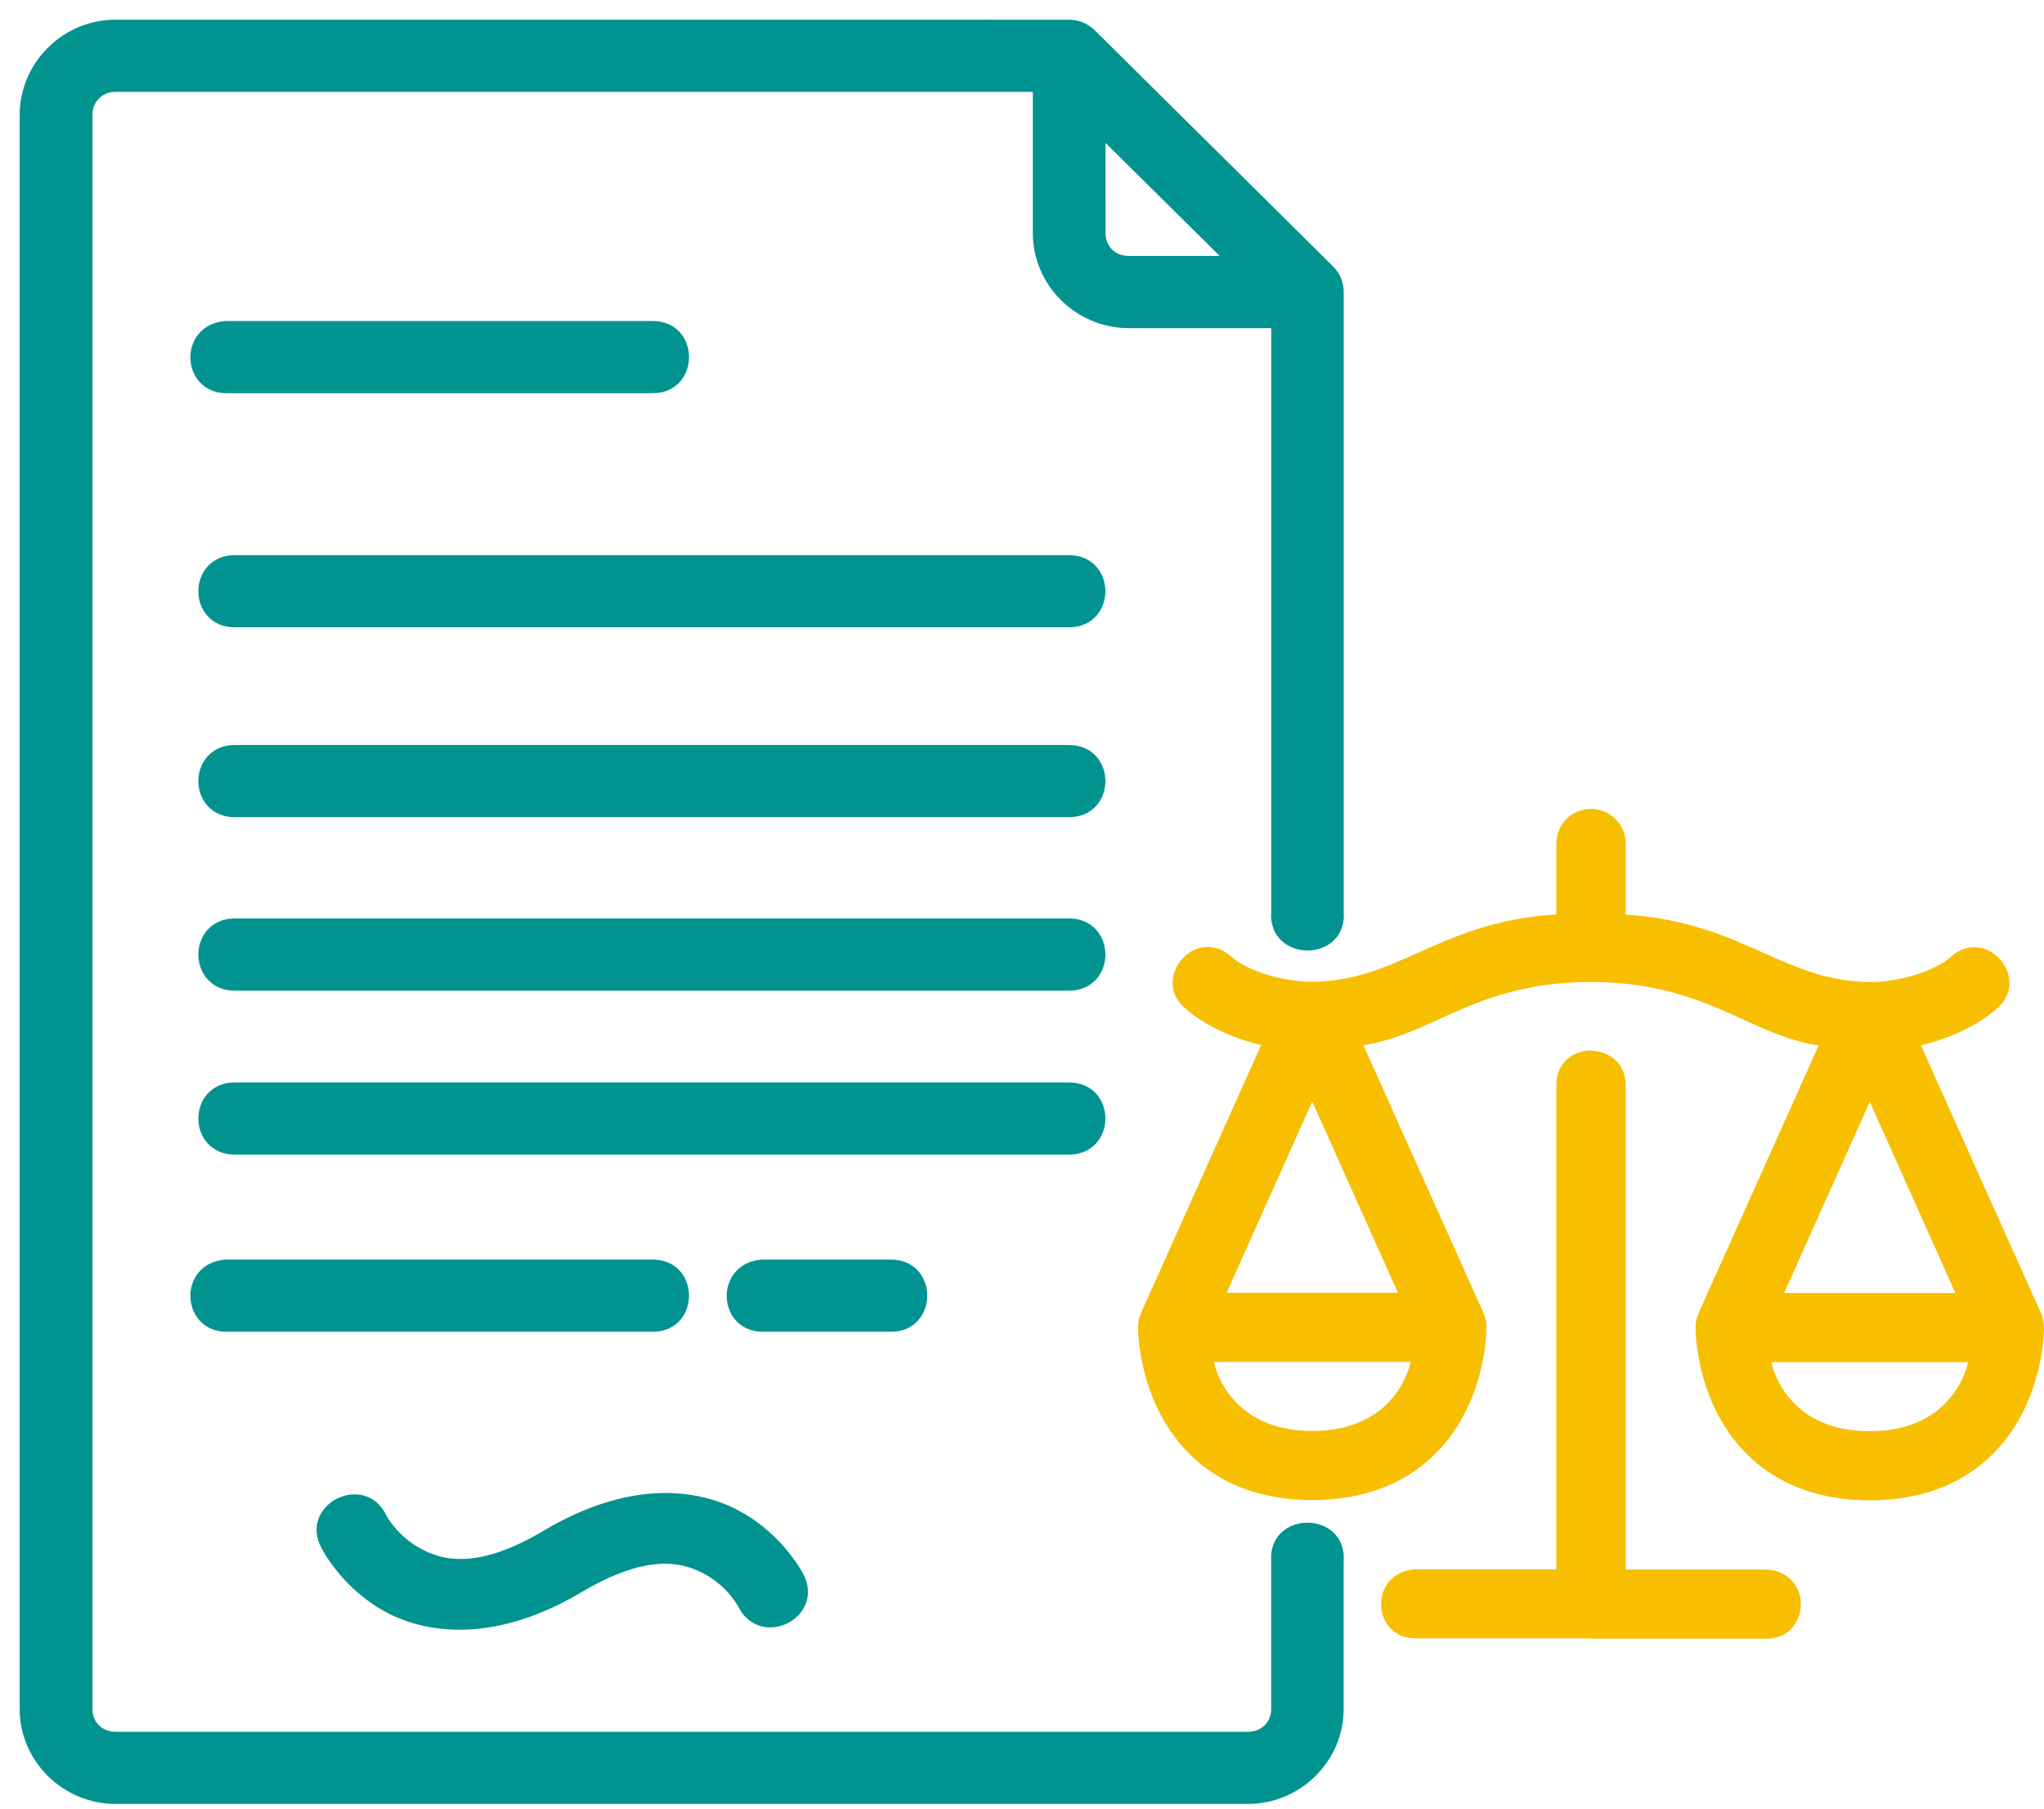 <?xml version="1.0" encoding="UTF-8"?> <svg xmlns="http://www.w3.org/2000/svg" width="78" height="69" viewBox="0 0 78 69" fill="none"><path d="M4.409 1C2.539 1 1 2.533 1 4.385V65.197C1 67.049 2.539 68.571 4.409 68.571H47.619C49.489 68.571 51.025 67.049 51.025 65.197V59.568C51.173 57.932 48.612 57.932 48.76 59.568V65.197C48.76 65.841 48.268 66.319 47.618 66.319H4.41C3.76 66.319 3.277 65.84 3.277 65.197V4.385C3.277 3.742 3.761 3.254 4.41 3.254H39.663V8.89C39.663 10.742 41.199 12.267 43.069 12.267H48.761V34.785C48.613 36.421 51.175 36.421 51.027 34.785V11.144C51.029 10.846 50.911 10.558 50.7 10.346L41.602 1.334C41.389 1.122 41.098 1.002 40.796 1.002L4.409 1ZM41.936 4.852L47.151 10.014H43.069C42.419 10.014 41.937 9.533 41.937 8.89L41.936 4.852ZM8.958 41.545C7.44 41.545 7.44 43.799 8.958 43.799H40.794C42.312 43.799 42.312 41.545 40.794 41.545H8.958ZM8.674 50.557H24.881C26.431 50.591 26.431 48.27 24.881 48.304H8.62C7.085 48.408 7.191 50.593 8.674 50.557ZM29.146 50.557H33.972C35.522 50.591 35.522 48.27 33.972 48.304H29.087C27.547 48.413 27.662 50.6 29.146 50.557ZM25.066 57.217C23.84 57.278 22.432 57.687 20.886 58.605C18.293 60.147 16.864 59.812 15.91 59.287C14.956 58.762 14.524 57.938 14.524 57.938C13.876 56.511 11.727 57.576 12.492 58.946C12.492 58.946 13.198 60.375 14.802 61.258C16.405 62.141 18.961 62.371 22.052 60.534C24.646 58.993 26.077 59.319 27.031 59.843C27.985 60.368 28.406 61.198 28.406 61.198C29.082 62.546 31.123 61.541 30.447 60.193C30.447 60.193 29.735 58.764 28.131 57.882C27.329 57.44 26.291 57.156 25.066 57.217Z" fill="#009390"></path><path d="M8.958 37.544C7.44 37.544 7.44 35.289 8.958 35.289H40.794C42.312 35.289 42.312 37.544 40.794 37.544H8.958Z" fill="#009390"></path><path d="M8.958 30.926C7.44 30.926 7.44 28.672 8.958 28.672H40.794C42.312 28.672 42.312 30.926 40.794 30.926H8.958Z" fill="#009390"></path><path d="M8.958 23.683C7.44 23.683 7.44 21.429 8.958 21.429H40.794C42.312 21.429 42.312 23.683 40.794 23.683H8.958Z" fill="#009390"></path><path d="M24.881 14.75H8.674C7.191 14.787 7.085 12.602 8.62 12.498H24.881C26.431 12.463 26.431 14.784 24.881 14.75Z" fill="#009390"></path><path d="M4.409 1C2.539 1 1 2.533 1 4.385V65.197C1 67.049 2.539 68.571 4.409 68.571H47.619C49.489 68.571 51.025 67.049 51.025 65.197V59.568C51.173 57.932 48.612 57.932 48.76 59.568V65.197C48.76 65.841 48.268 66.319 47.618 66.319H4.41C3.76 66.319 3.277 65.84 3.277 65.197V4.385C3.277 3.742 3.761 3.254 4.41 3.254H39.663V8.89C39.663 10.742 41.199 12.267 43.069 12.267H48.761V34.785C48.613 36.421 51.175 36.421 51.027 34.785V11.144C51.029 10.846 50.911 10.558 50.7 10.346L41.602 1.334C41.389 1.122 41.098 1.002 40.796 1.002L4.409 1ZM41.936 4.852L47.151 10.014H43.069C42.419 10.014 41.937 9.533 41.937 8.89L41.936 4.852ZM8.958 41.545C7.44 41.545 7.44 43.799 8.958 43.799H40.794C42.312 43.799 42.312 41.545 40.794 41.545H8.958ZM8.674 50.557H24.881C26.431 50.591 26.431 48.27 24.881 48.304H8.62C7.085 48.408 7.191 50.593 8.674 50.557ZM29.146 50.557H33.972C35.522 50.591 35.522 48.27 33.972 48.304H29.087C27.547 48.413 27.662 50.6 29.146 50.557ZM25.066 57.217C23.84 57.278 22.432 57.687 20.886 58.605C18.293 60.147 16.864 59.812 15.91 59.287C14.956 58.762 14.524 57.938 14.524 57.938C13.876 56.511 11.727 57.576 12.492 58.946C12.492 58.946 13.198 60.375 14.802 61.258C16.405 62.141 18.961 62.371 22.052 60.534C24.646 58.993 26.077 59.319 27.031 59.843C27.985 60.368 28.406 61.198 28.406 61.198C29.082 62.546 31.123 61.541 30.447 60.193C30.447 60.193 29.735 58.764 28.131 57.882C27.329 57.44 26.291 57.156 25.066 57.217Z" stroke="#009390" stroke-width="0.5"></path><path d="M8.958 37.544C7.44 37.544 7.44 35.289 8.958 35.289H40.794C42.312 35.289 42.312 37.544 40.794 37.544H8.958Z" stroke="#009390" stroke-width="0.5"></path><path d="M8.958 30.926C7.44 30.926 7.44 28.672 8.958 28.672H40.794C42.312 28.672 42.312 30.926 40.794 30.926H8.958Z" stroke="#009390" stroke-width="0.5"></path><path d="M8.958 23.683C7.44 23.683 7.44 21.429 8.958 21.429H40.794C42.312 21.429 42.312 23.683 40.794 23.683H8.958Z" stroke="#009390" stroke-width="0.5"></path><path d="M24.881 14.75H8.674C7.191 14.787 7.085 12.602 8.62 12.498H24.881C26.431 12.463 26.431 14.784 24.881 14.75Z" stroke="#009390" stroke-width="0.5"></path><path fill-rule="evenodd" clip-rule="evenodd" d="M60.714 30.857C59.968 30.862 59.383 31.457 59.391 32.185V34.883C57.056 35.034 55.539 35.713 54.147 36.335C52.865 36.908 51.69 37.434 50.079 37.457C48.842 37.457 47.51 36.972 47.02 36.523C45.658 35.277 43.959 37.257 45.147 38.391C46.025 39.23 47.383 39.702 48.127 39.869L43.535 50.106C43.462 50.275 43.426 50.458 43.429 50.642C43.429 50.642 43.41 52.23 44.234 53.862C45.058 55.494 46.781 57.226 50.077 57.226C53.372 57.226 55.098 55.494 55.922 53.862C56.745 52.23 56.725 50.642 56.725 50.642C56.727 50.458 56.691 50.275 56.618 50.106L52.028 39.877C53.089 39.71 53.979 39.307 54.928 38.876C56.414 38.203 58.046 37.463 60.704 37.462C63.371 37.465 65.006 38.208 66.495 38.883C67.446 39.315 68.337 39.72 69.4 39.887L64.81 50.117C64.737 50.286 64.701 50.469 64.704 50.652C64.704 50.652 64.683 52.24 65.507 53.873C66.331 55.505 68.056 57.237 71.352 57.237C74.648 57.237 76.37 55.505 77.194 53.873C78.019 52.24 78 50.652 78 50.652C78.002 50.469 77.967 50.286 77.894 50.117L73.301 39.88C74.045 39.712 75.404 39.24 76.282 38.402C77.469 37.268 75.77 35.288 74.408 36.533C73.918 36.982 72.587 37.468 71.35 37.468C69.739 37.444 68.564 36.918 67.282 36.346C65.89 35.723 64.373 35.045 62.038 34.894V32.196C62.046 31.467 61.459 30.87 60.714 30.857ZM60.719 40.075C60.054 40.075 59.391 40.517 59.391 41.396V59.869H54C52.204 59.99 52.326 62.548 54.062 62.505H60.703V62.515H67.364C69.1 62.559 69.223 60 67.426 59.879H62.036V41.406C62.036 40.534 61.384 40.097 60.724 40.09V40.075L60.719 40.075ZM50.076 42.024L53.346 49.32H46.809L50.076 42.024ZM71.352 42.034L74.618 49.33H68.082L71.352 42.034ZM53.831 51.956H46.323C46.323 51.956 46.794 54.592 50.078 54.592C53.362 54.592 53.831 51.956 53.831 51.956ZM67.596 51.966H75.104C75.104 51.966 74.632 54.602 71.348 54.602C68.064 54.602 67.596 51.966 67.596 51.966Z" fill="#F8BE00"></path></svg> 